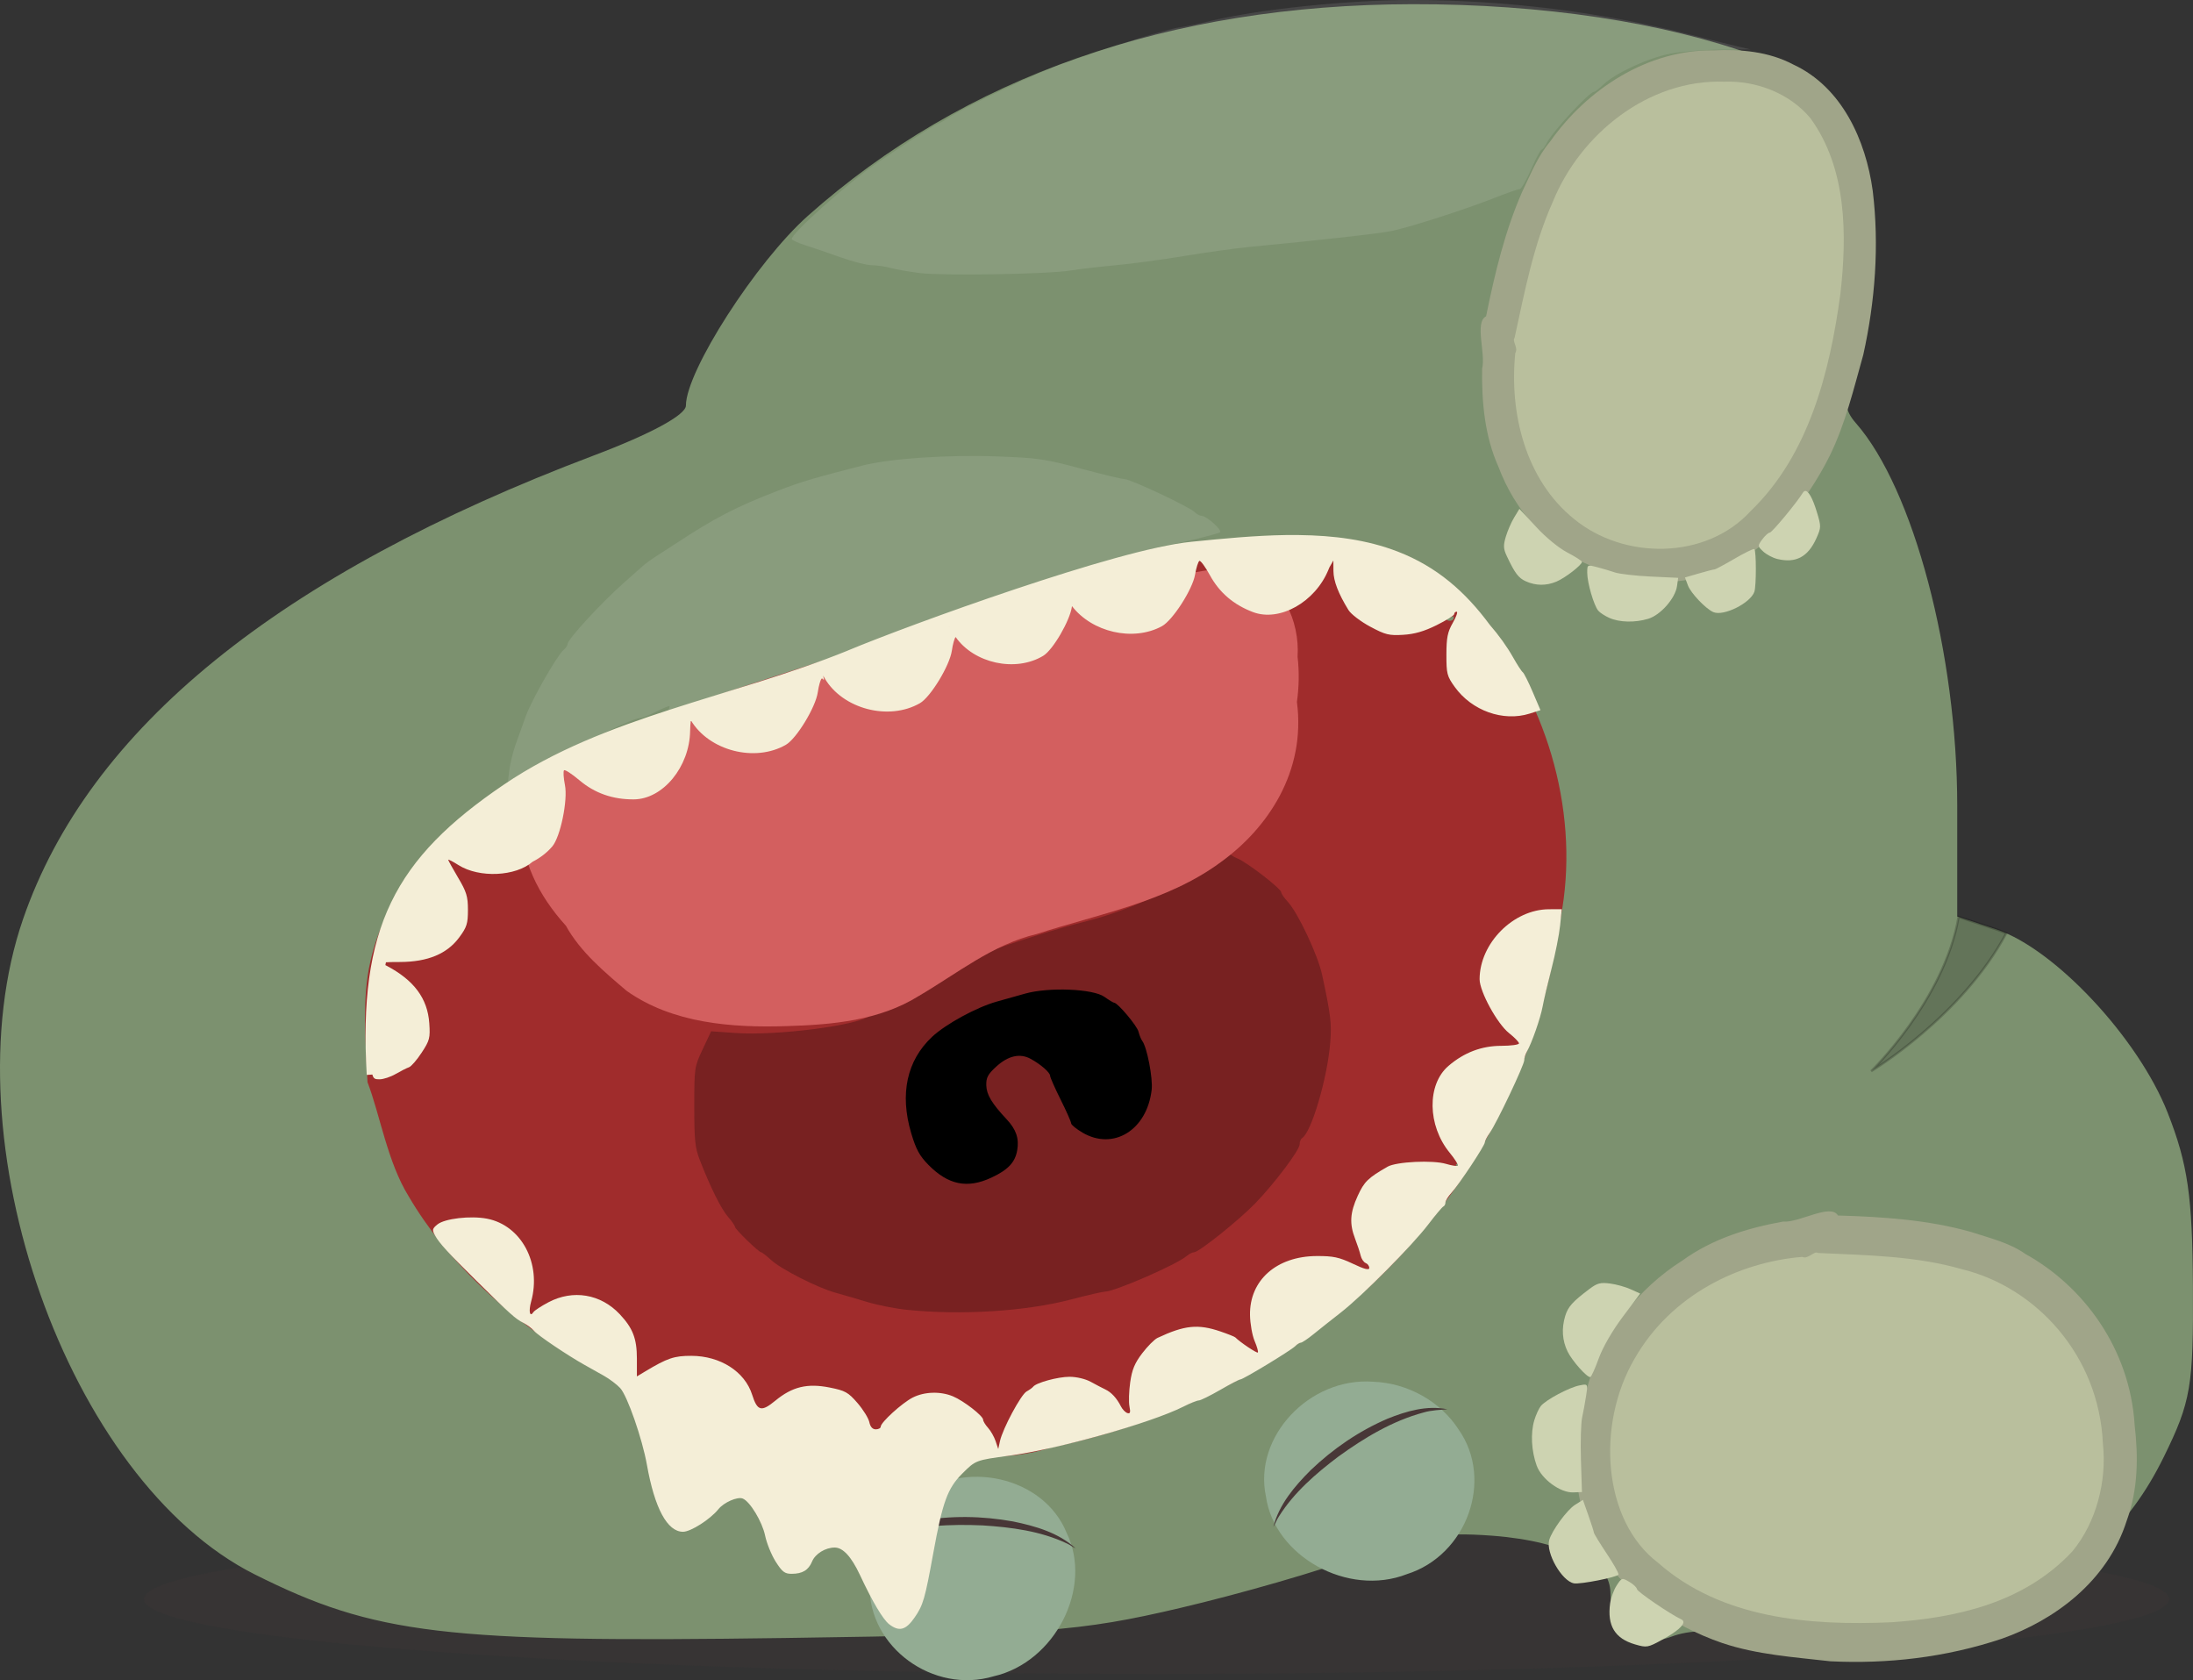 <?xml version="1.0" encoding="UTF-8" standalone="no"?>
<!-- Created with Inkscape (http://www.inkscape.org/) -->

<svg
     xmlns:dc="http://purl.org/dc/elements/1.1/"
     xmlns:cc="http://creativecommons.org/ns#"
     xmlns:rdf="http://www.w3.org/1999/02/22-rdf-syntax-ns#"
     xmlns:svg="http://www.w3.org/2000/svg"
     xmlns="http://www.w3.org/2000/svg"
     xmlns:sodipodi="http://sodipodi.sourceforge.net/DTD/sodipodi-0.dtd"
     xmlns:inkscape="http://www.inkscape.org/namespaces/inkscape"
     width="948.743"
     height="726.818"
     id="svg2"
     version="1.1"
     inkscape:version="0.48.5 r10040"
     sodipodi:docname="sleepy.svg">
    <rect width="100%" height="100%" fill="#333333" stroke="none"/>
    <defs
         id="defs4" />
    <sodipodi:namedview
         id="base"
         pagecolor="#ffffff"
         bordercolor="#666666"
         borderopacity="1.0"
         inkscape:pageopacity="0.0"
         inkscape:pageshadow="2"
         inkscape:zoom="0.9"
         inkscape:cx="313.08124"
         inkscape:cy="367.20676"
         inkscape:document-units="px"
         inkscape:current-layer="layer1"
         showgrid="false"
         fit-margin-top="0"
         fit-margin-left="0"
         fit-margin-right="0"
         fit-margin-bottom="0" />
    <g
         inkscape:label="Layer 1"
         inkscape:groupmode="layer"
         id="layer1"
         transform="translate(1189.048,-157.162)">
        <path
             sodipodi:type="arc"
             style="opacity:0.2;fill:#483737;fill-opacity:1;stroke:none"
             id="path4279"
             sodipodi:cx="407.38635"
             sodipodi:cy="862.58948"
             sodipodi:rx="438.06818"
             sodipodi:ry="39.772728"
             d="M 845.455,862.589 A 438.068,39.773 0 1 1 -30.682,862.589 438.068,39.773 0 1 1 845.455,862.589 z"
             transform="matrix(1,0,0,0.814,-1096.091,146.763)" />
        <path
             style="fill:#7c916f;fill-opacity:1;stroke:none"
             d="M -578.054,158.974 C -683.045,159.17 -771.841,190.26 -839.554,250.537 -861.897,270.427 -892.304,317.747 -892.304,332.599 -892.304,336.642 -907.488,344.869 -932.085,354.162 -1068.559,405.724 -1150.594,472.323 -1179.054,554.693 -1211.969,649.96 -1159.723,797.713 -1078.773,838.256 -1026.939,864.216 -996.58,867.836 -849.148,865.724 -738.363,864.138 -721.762,862.896 -678.679,852.787 -652.429,846.627 -617.648,836.582 -601.398,830.474 -577.895,821.64 -566.066,819.797 -543.554,821.474 -527.373,822.68 -513.034,826.259 -510.054,829.849 -507.188,833.303 -502.029,836.131 -498.585,836.131 -495.022,836.131 -492.304,840.794 -492.304,846.943 -492.304,862.831 -480.769,870.733 -465.804,865.099 -458.094,862.197 -447.881,862.067 -437.773,864.724 -411.039,871.752 -356.749,866.121 -326.398,853.162 -289.254,837.303 -268.145,818.381 -252.898,787.318 -241.195,763.478 -240.083,756.889 -240.335,713.412 -240.56,674.551 -242.57,660.66 -251.242,638.568 -263.914,606.284 -300.111,567.549 -325.429,559.193 L -342.304,553.631 -342.304,505.881 C -342.304,440.029 -361.192,368.653 -386.148,340.193 -391.229,334.398 -391.51,330.125 -387.46,319.724 -379.197,298.504 -380.198,231.735 -389.023,215.693 -401.907,192.272 -403.732,190.727 -429.023,181.474 -469.144,166.795 -521.638,158.87 -578.054,158.974 z"
             id="rect3938"
             inkscape:connector-curvature="0" />
        <path
             style="fill:#a02c2c;fill-opacity:1;stroke:none"
             d="M -633.781,393.562 C -694.895,394.884 -752.381,418.64 -810.398,435.395 -866.947,454.871 -926.239,469.625 -976.588,503.018 -1000.945,519.827 -1022.144,543.419 -1028.781,572.969 -1032.569,588.896 -1030.81,607.941 -1030.062,625.25 -1024.564,639.68 -1021.425,659.831 -1012.245,674.68 -995.668,702.925 -970.328,725.758 -942.97,743.262 -898.581,768.683 -848.876,791.81 -796.403,787.379 -775.381,785.81 -754.631,790.13 -734.349,783.29 -672.383,770.42 -613.932,738.405 -573.544,689.377 -542.331,652.562 -521.851,606.509 -514.793,558.571 -504.906,515.138 -517.125,466.771 -544.463,431.336 -564.526,405.443 -597.855,392.417 -630.429,393.621 L -633.781,393.562 z M -646.344,422.125 C -646.764,425.773 -648.425,421.386 -646.344,422.125 z M -560.156,423.719 C -559.229,427.285 -567.234,425.264 -560.156,423.719 z M -557.031,460.719 C -556.85,460.707 -557.101,461.108 -557.031,460.719 z M -558.375,660.406 C -554.6,662.583 -561.58,661.736 -558.375,660.406 z M -597.406,705.844 C -596.965,706.252 -598.386,706.286 -597.406,705.844 z"
             id="path3909"
             inkscape:connector-curvature="0" />
        <path
             style="fill:#000000;fill-opacity:1;stroke:none"
             d="M -731.562,583.969 C -750.355,584.216 -768.872,591.353 -783.875,602.406 -793.717,609.634 -799.599,621.676 -798.2,634 -798.393,648.682 -791.504,665.469 -776.338,669.956 -768.952,672.988 -760.597,668.966 -754.375,664.938 -746.784,659.865 -744.582,648.31 -751.283,641.518 -754.208,636.283 -761.351,631.747 -760.5,625.156 -757.534,618.452 -748.671,612.841 -742,618.25 -730.655,625.824 -732.39,644.464 -718.875,649.719 -705.073,656.275 -689.351,642.877 -689.469,628.656 -689.386,614.167 -694.142,597.842 -706.688,589.406 -714.024,584.138 -722.695,583.427 -731.562,583.969 z"
             id="path3899"
             inkscape:connector-curvature="0" />
        <path
             style="fill:#782121;fill-opacity:1;stroke:none"
             d="M -796.672,723.768 C -801.672,723.257 -809.343,721.751 -813.718,720.422 -818.093,719.093 -824.3,717.279 -827.511,716.391 -835.392,714.212 -850.976,706.301 -855.464,702.203 -857.469,700.371 -859.399,698.872 -859.751,698.872 -860.778,698.872 -871.104,688.845 -871.105,687.847 -871.106,687.348 -872.448,685.406 -874.087,683.531 -877.052,680.14 -881.589,671.027 -886.249,659.099 -888.362,653.692 -888.691,650.551 -888.688,635.804 -888.685,618.981 -888.638,618.657 -885.035,611.017 L -881.385,603.276 -870.847,604.018 C -852.748,605.292 -817.271,600.679 -812.638,596.448 -812.044,595.906 -810.51,595.446 -809.229,595.426 -806.297,595.38 -792.963,588.02 -778.364,578.391 -772.184,574.314 -765.337,570.303 -763.149,569.478 -750.671,564.772 -731.448,558.759 -718.831,555.616 -701.532,551.307 -677.804,540.648 -665.99,531.879 -662.24,529.096 -658.796,526.284 -658.337,525.629 -657.772,524.824 -657.497,524.854 -657.485,525.723 -657.475,526.428 -655.806,527.665 -653.774,528.471 -649.592,530.131 -634.74,541.609 -634.74,543.181 -634.74,543.746 -633.492,545.556 -631.966,547.202 -627.492,552.03 -618.874,570.371 -617.032,578.986 -613.335,596.269 -612.916,599.749 -613.537,607.963 -614.688,623.178 -621.673,646.983 -625.721,649.484 -626.307,649.846 -626.786,651.047 -626.786,652.152 -626.786,654.657 -637.451,668.845 -645.957,677.657 -653.007,684.959 -670.383,698.872 -672.453,698.872 -673.175,698.872 -674.573,699.565 -675.56,700.412 -679.981,704.207 -706.849,715.917 -711.135,715.917 -712.059,715.917 -718.671,717.449 -725.829,719.32 -745.379,724.433 -773.145,726.176 -796.672,723.768 z M -760.188,666.603 C -752.895,663.207 -749.861,659.978 -748.962,654.656 -748.11,649.614 -749.447,645.732 -753.541,641.352 -759.988,634.457 -762.237,630.709 -762.352,626.676 -762.447,623.325 -761.689,621.888 -758.091,618.591 -752.897,613.833 -747.791,612.676 -743.155,615.206 -738.768,617.6 -734.74,621.118 -734.74,622.556 -734.74,623.195 -732.695,627.816 -730.195,632.826 -727.695,637.836 -725.649,642.452 -725.649,643.083 -725.649,643.714 -723.431,645.531 -720.72,647.119 -707.332,654.966 -692.838,645.998 -690.811,628.613 -690.224,623.576 -692.831,610.088 -694.912,607.395 -695.395,606.77 -696.116,604.98 -696.513,603.417 -697.17,600.837 -705.53,590.917 -707.049,590.917 -707.399,590.917 -709.295,589.771 -711.264,588.369 -716.168,584.877 -735.312,584.1 -745.536,586.977 -749.286,588.033 -754.816,589.587 -757.826,590.43 -766.566,592.88 -779.898,600.147 -785.819,605.69 -796.722,615.896 -799.871,630.402 -794.853,647.305 -792.759,654.358 -791.241,657.151 -787.367,661.081 -778.823,669.748 -770.551,671.428 -760.188,666.603 z"
             id="path3129"
             inkscape:connector-curvature="0" />
        <path
             style="fill:#93ac93;fill-opacity:1;stroke:none"
             d="M -793.836,805.213 C -772.129,788.032 -737.458,795.867 -727.593,820.26 -716.1,843.802 -732.473,876.201 -759.167,882.292 -785.285,890.109 -813.302,869.713 -812.837,843.044 -813.18,828.633 -805.878,814.035 -793.836,805.213 z"
             id="path3974"
             inkscape:connector-curvature="0" />
        <path
             style="fill:#483737;fill-opacity:1;stroke:none"
             d="M -723.737,826.926 C -731.135,820.172 -741.13,817.297 -750.73,815.329 -764.063,812.909 -777.883,812.659 -791.225,815.151 -799.643,816.901 -808.413,819.661 -814.606,825.932 -812.158,824.557 -808.509,822.372 -805.267,821.4 -792.001,816.989 -777.782,816.422 -763.921,817.021 -751.547,817.819 -738.874,819.446 -727.554,824.807 -726.232,825.352 -724.977,826.436 -723.737,826.926 z"
             id="path4168-1-2"
             inkscape:connector-curvature="0" />
        <path
             style="fill:#f4eed7;fill-opacity:1;stroke:none"
             d="M -804.348,859.804 C -807.039,857.732 -811.598,850.051 -817.051,838.399 -820.716,830.568 -824.369,826.599 -827.91,826.599 -831.956,826.599 -836.324,829.277 -837.71,832.609 -839.289,836.401 -841.889,837.963 -846.622,837.963 -849.557,837.963 -850.677,837.103 -853.464,832.707 -855.297,829.817 -857.36,824.741 -858.048,821.427 -859.303,815.379 -864.623,806.598 -867.761,805.394 -870.061,804.511 -875.875,807.069 -878.245,810.005 -881.796,814.406 -890.211,819.781 -893.551,819.781 -900.358,819.781 -905.821,809.65 -909.177,790.804 -911.195,779.467 -917.666,760.907 -920.753,757.599 -922.196,756.052 -925.325,753.686 -927.705,752.341 -930.086,750.995 -933.922,748.84 -936.228,747.551 -943.57,743.448 -956.441,734.771 -958.035,732.85 -958.882,731.83 -960.964,730.276 -962.662,729.398 -966.123,727.609 -968.225,725.725 -982.608,711.53 -995.261,699.041 -999.037,694.911 -1000.876,691.546 -1002.163,689.19 -1002.037,688.639 -999.789,686.818 -996.647,684.274 -985.495,682.977 -978.401,684.331 -963.5,687.175 -954.683,703.685 -959.261,720.172 -960.444,724.433 -959.838,727.191 -958.258,724.738 -957.823,724.063 -954.915,722.16 -951.795,720.51 -941.181,714.894 -929.178,716.893 -920.947,725.647 -915.268,731.688 -913.517,736.21 -913.517,744.839 L -913.517,752.577 -909.924,750.417 C -900.334,744.65 -897.353,743.645 -889.925,743.67 -877.409,743.711 -866.819,750.488 -863.656,760.479 -861.406,767.587 -859.659,768.039 -853.631,763.072 -846.294,757.028 -839.807,755.456 -830.138,757.378 -823.389,758.719 -822.119,759.423 -818.109,764.045 -815.643,766.887 -813.327,770.619 -812.962,772.338 -812.523,774.4 -811.572,775.463 -810.166,775.463 -808.995,775.463 -808.036,774.951 -808.036,774.325 -808.036,772.477 -798.818,764.081 -794.206,761.728 -789.137,759.142 -782.184,758.93 -776.761,761.196 -772.131,763.13 -763.718,769.66 -763.718,771.318 -763.718,771.955 -762.76,773.531 -761.589,774.821 -760.419,776.112 -758.948,778.701 -758.32,780.576 L -757.18,783.986 -756.442,780.576 C -755.276,775.194 -747.357,760.426 -744.912,759.074 -743.693,758.401 -742.418,757.481 -742.08,757.03 -740.784,755.303 -731.381,752.736 -726.359,752.737 -723.303,752.738 -719.439,753.657 -717.127,754.931 -714.939,756.137 -712.106,757.617 -710.83,758.22 -708.246,759.442 -705.88,762.021 -704.103,765.551 -703.453,766.841 -702.205,768.134 -701.329,768.423 -700.109,768.826 -699.895,768.155 -700.415,765.557 -700.788,763.692 -700.645,758.995 -700.097,755.12 -699.324,749.655 -698.159,746.838 -694.899,742.564 -692.587,739.533 -689.612,736.543 -688.286,735.919 -676.575,730.409 -670.764,729.815 -661.029,733.133 -657.82,734.227 -654.939,735.381 -654.627,735.697 -652.582,737.765 -645.296,742.647 -644.878,742.229 -644.598,741.95 -645.221,739.725 -646.261,737.285 -647.302,734.845 -648.203,729.781 -648.265,726.031 -648.512,710.961 -636.774,700.579 -619.399,700.502 -612.268,700.471 -609.717,701.013 -603.774,703.825 -598.712,706.22 -596.672,706.744 -596.672,705.65 -596.672,704.806 -597.371,703.847 -598.226,703.519 -599.081,703.191 -600.062,701.73 -600.407,700.272 -600.751,698.814 -601.819,695.576 -602.78,693.076 -605.306,686.505 -605.02,681.774 -601.655,674.442 -598.834,668.296 -597.227,666.727 -588.775,661.863 -584.978,659.677 -569.191,658.916 -563.434,660.641 -560.968,661.38 -558.688,661.721 -558.366,661.399 -558.045,661.078 -559.631,658.557 -561.892,655.798 -571.537,644.028 -571.781,626.291 -562.408,618.253 -555.641,612.45 -548.089,609.577 -539.57,609.565 -535.351,609.559 -531.899,609.085 -531.899,608.513 -531.899,607.94 -533.85,605.927 -536.233,604.04 -541.336,599.998 -548.948,586.042 -548.938,580.744 -548.911,565.216 -534.382,550.557 -518.951,550.488 L -513.389,550.463 -514.116,557.565 C -514.516,561.471 -516.165,569.781 -517.782,576.031 -519.399,582.281 -521.144,589.696 -521.66,592.508 -522.592,597.586 -526.338,608.314 -528.499,612.095 -529.119,613.18 -529.627,614.846 -529.627,615.797 -529.627,617.871 -541.531,642.951 -544.546,647.229 -545.715,648.888 -546.672,650.73 -546.672,651.322 -546.672,652.714 -557.776,669.491 -561.138,673.178 -562.557,674.735 -563.718,676.61 -563.718,677.345 -563.718,678.081 -564.118,678.853 -564.608,679.061 -565.098,679.27 -568.035,682.764 -571.135,686.826 -578.25,696.149 -599.524,717.572 -608.999,724.955 -612.966,728.047 -618.256,732.238 -620.754,734.27 -623.252,736.301 -625.723,737.963 -626.244,737.963 -626.765,737.963 -627.882,738.653 -628.726,739.498 -630.596,741.367 -651.212,753.872 -652.425,753.872 -652.901,753.872 -656.838,755.917 -661.175,758.417 -665.511,760.917 -669.664,762.963 -670.403,762.963 -671.143,762.963 -674.16,764.175 -677.108,765.657 -691.201,772.742 -731.126,783.989 -752.354,786.853 -766.992,788.828 -766.947,788.811 -772.818,794.682 -779.109,800.973 -781.255,806.869 -785.263,828.872 -788.914,848.918 -789.649,851.46 -793.345,856.832 -797.133,862.337 -800.038,863.122 -804.348,859.804 z"
             id="path3903"
             inkscape:connector-curvature="0" />
        <path
             inkscape:connector-curvature="0"
             style="fill:#d35f5f;fill-opacity:1;stroke:none"
             d="M -660.219,403.031 C -660.695,403.036 -661.179,403.066 -661.656,403.094 -694.296,407.497 -725.636,418.326 -757.562,426.125 -820.878,443.485 -884.452,460.533 -946.188,482.812 -956.946,487.676 -964.068,499.035 -963.594,510.938 -964.211,528.707 -955.974,544.715 -944.219,557.625 -937.991,568.923 -927.676,577.495 -918,585.75 -898.106,599.882 -872.319,601.821 -848.562,601.031 -828.955,600.453 -808.591,598.632 -791.656,588.062 -774.993,578.332 -759.537,565.664 -740.469,561.188 -713.467,552.421 -684.2,547.292 -660.969,530.156 -640.45,515.358 -624.015,490.809 -627.969,460.844 -627.969,460.844 -627.969,460.813 -627.969,460.812 -627.967,460.802 -627.97,460.791 -627.969,460.781 -627.062,454.34 -626.928,447.781 -627.688,441.25 -626.657,425.968 -634.43,408.066 -650.375,404.219 -653.589,403.517 -656.887,402.999 -660.219,403.031 z"
             id="use4135" />
        <path
             style="fill:#93ac93;fill-opacity:1;stroke:none"
             d="M -594.966,754.869 C -622.573,752.815 -646.887,778.743 -641.378,804.473 -637.694,830.41 -605.971,848.055 -580.452,838.131 -554.443,829.959 -542.681,797.361 -558.021,775.539 -565.817,763.415 -580.049,755.422 -594.966,754.869 z"
             id="use3960"
             inkscape:connector-curvature="0" />
        <path
             style="opacity:0.1;fill:#ffffff;fill-opacity:1;stroke:none"
             d="M -791.256,275.268 C -795.858,274.691 -801.483,273.702 -803.756,273.07 -806.029,272.439 -809.678,271.913 -811.866,271.901 -814.053,271.889 -820.19,270.326 -825.502,268.427 -830.815,266.529 -837.568,264.221 -840.51,263.299 -843.452,262.378 -846.13,261.184 -846.462,260.648 -847.548,258.89 -822.315,236.292 -809.551,227.591 -797.547,219.409 -785.057,211.358 -783.506,210.804 -782.542,210.459 -780.474,209.299 -778.911,208.226 -772.224,203.637 -740.171,188.458 -728.911,184.549 -712.82,178.963 -708.157,177.413 -696.142,173.658 -689.056,171.444 -681.13,169.323 -678.528,168.945 -675.926,168.568 -669.962,167.334 -665.275,166.205 -644.135,161.11 -605.553,157.123 -577.775,157.162 -537.409,157.22 -496.114,162.373 -457.888,172.124 -450.388,174.037 -441.44,176.262 -438.002,177.07 L -431.752,178.537 -444.82,178.633 C -452.008,178.685 -461.724,179.464 -466.411,180.363 -475.924,182.187 -490.221,188.779 -495.32,193.691 -497.157,195.461 -499.027,196.91 -499.475,196.91 -501.482,196.91 -517.241,213.924 -519.736,218.785 -520.619,220.503 -521.697,221.91 -522.131,221.91 -522.566,221.91 -524.595,225.745 -526.638,230.432 -528.682,235.12 -530.905,238.955 -531.579,238.955 -532.252,238.955 -537.169,240.673 -542.505,242.772 -555.223,247.777 -578.981,255.428 -586.866,257.059 -592.435,258.211 -617.25,260.996 -648.229,263.947 -654.167,264.513 -666.951,266.286 -676.638,267.888 -686.326,269.49 -699.877,271.314 -706.752,271.942 -713.627,272.571 -722.32,273.588 -726.07,274.203 -735.694,275.782 -781.236,276.526 -791.256,275.268 z"
             id="path4001"
             inkscape:connector-curvature="0" />
        <path
             style="opacity:0.1;fill:#ffffff;fill-opacity:1;stroke:none"
             d="M -968.871,491.51 C -968.502,488.167 -967.242,482.748 -966.071,479.466 -964.9,476.185 -962.88,470.56 -961.582,466.966 -959.045,459.94 -948.001,440.605 -945.195,438.276 -944.256,437.496 -943.487,436.339 -943.487,435.704 -943.487,433.719 -928.36,417.32 -918.878,409.027 -915.85,406.379 -912.389,403.311 -911.186,402.209 -909.983,401.107 -907.38,399.182 -905.402,397.932 -903.424,396.682 -899.551,394.175 -896.794,392.36 -879.915,381.246 -870.418,376.327 -852.588,369.464 -842.478,365.573 -837.568,364.108 -816.214,358.615 -804.022,355.479 -779.056,353.793 -757.068,354.62 -739.915,355.266 -736.785,355.727 -721.451,359.869 -712.205,362.366 -703.695,364.41 -702.539,364.41 -699.968,364.41 -674.53,376.386 -672.243,378.673 -671.338,379.578 -669.936,380.319 -669.128,380.319 -667.04,380.319 -660.012,386.681 -661.253,387.448 -662.579,388.268 -681.375,392.82 -683.415,392.815 -684.267,392.814 -690.845,394.643 -698.032,396.881 -705.22,399.119 -715.566,402.317 -721.023,403.987 -726.48,405.657 -730.954,407.351 -730.966,407.752 -730.977,408.153 -729.635,408.821 -727.982,409.236 -726.301,409.658 -725.424,410.407 -725.993,410.936 -727.25,412.106 -742.624,417.31 -748.032,418.396 -750.22,418.835 -753.544,419.849 -755.419,420.649 -761.033,423.043 -790.3,432.663 -795.192,433.721 -797.692,434.262 -804.511,436.53 -810.346,438.762 -816.181,440.993 -822.217,442.819 -823.76,442.819 -825.304,442.819 -828.711,443.785 -831.333,444.966 -833.955,446.147 -838.913,448.002 -842.351,449.087 -845.788,450.173 -853.459,452.792 -859.396,454.907 -865.334,457.023 -870.611,458.748 -871.124,458.741 -872.212,458.726 -895.334,467.546 -898.427,469.156 -901.329,470.667 -902.061,469.514 -900.447,465.972 -899.697,464.326 -899.239,462.824 -899.429,462.634 -899.62,462.444 -902.23,463.533 -905.23,465.053 -908.23,466.574 -911.442,467.819 -912.366,467.819 -915.827,467.819 -952.74,486.011 -956.878,489.755 -957.953,490.728 -960.11,492.066 -961.671,492.728 -963.232,493.39 -965.642,494.755 -967.026,495.76 L -969.543,497.588 -968.871,491.51 z"
             id="path4275"
             inkscape:connector-curvature="0" />
        <path
             style="font-size:medium;font-style:normal;font-variant:normal;font-weight:normal;font-stretch:normal;text-indent:0;text-align:start;text-decoration:none;line-height:normal;letter-spacing:normal;word-spacing:normal;text-transform:none;direction:ltr;block-progression:tb;writing-mode:lr-tb;text-anchor:start;baseline-shift:baseline;color:#000000;fill:#f4eed7;fill-opacity:1;stroke:none;stroke-width:6;marker:none;visibility:visible;display:inline;overflow:visible;enable-background:accumulate;font-family:Sans;-inkscape-font-specification:Sans"
             d="M -632.827,388.616 C -646.112,388.81 -659.834,390.142 -673.639,391.523 -690.14,393.173 -720.172,402.09 -749.858,412.023 -779.526,421.95 -808.571,432.863 -822.233,438.554 L -822.233,438.585 C -822.239,438.588 -822.258,438.583 -822.264,438.585 -872.142,458.843 -927.476,467.001 -970.983,496.523 -994.486,512.422 -1010.399,527.932 -1019.858,547.554 -1029.317,567.176 -1032.198,590.636 -1030.389,622.148 L -1027.952,621.991 C -1027.46,623.895 -1026.716,624.054 -1024.858,624.054 -1023.179,624.054 -1020.036,623.009 -1017.858,621.741 -1015.68,620.474 -1013.083,619.172 -1012.108,618.835 -1011.133,618.498 -1008.67,615.642 -1006.608,612.491 -1003.176,607.249 -1002.884,606.192 -1003.327,599.804 -1004.072,589.037 -1009.956,581.135 -1021.92,574.866 -1022.082,574.782 -1022.189,574.723 -1022.327,574.648 -1022.249,574.241 -1022.158,573.832 -1022.077,573.429 -1020.927,573.333 -1018.972,573.315 -1015.952,573.304 -1003.979,573.259 -995.621,569.775 -990.358,562.648 -987.1,558.236 -986.608,556.701 -986.608,550.773 -986.608,544.925 -987.234,542.916 -990.889,536.773 -993.233,532.833 -995.139,529.372 -995.139,529.085 -995.139,528.798 -993.123,529.85 -990.67,531.398 -981.706,537.057 -965.95,536.318 -958.67,529.96 -955.419,528.289 -952.466,526.077 -950.108,523.304 -946.603,519.183 -943.332,503.291 -944.639,496.773 -945.25,493.728 -945.423,490.844 -945.045,490.398 -944.667,489.952 -941.68,491.898 -938.389,494.679 -931.745,500.294 -923.961,503.013 -914.858,502.96 -902.25,502.887 -890.74,488.904 -890.483,473.366 -890.453,471.572 -890.334,469.951 -890.17,468.741 -882.308,481.94 -862.44,487.067 -849.045,479.335 -844.457,476.687 -836.202,463.121 -835.264,456.679 -834.826,453.67 -834.041,450.966 -833.545,450.679 -833.377,450.581 -833.025,450.876 -832.545,451.398 -832.655,450.741 -832.79,450.082 -832.92,449.429 L -832.264,450.585 C -824.467,463.901 -804.493,469.098 -791.045,461.335 -786.457,458.687 -778.202,445.121 -777.264,438.679 -776.842,435.778 -776.105,433.182 -775.608,432.741 -767.64,444.127 -749.698,448.092 -737.702,440.835 -733.472,438.277 -726.047,425.456 -725.295,419.429 -725.291,419.397 -725.3,419.367 -725.295,419.335 -716.721,430.571 -698.933,434.863 -686.389,428.054 -681.733,425.526 -673.152,412.188 -672.045,405.773 -671.529,402.776 -670.673,400.078 -670.17,399.804 -669.668,399.53 -667.601,402.353 -665.577,406.054 -661.488,413.528 -655.348,418.765 -647.014,421.929 -635.471,426.311 -620.013,417.625 -614.295,403.523 -614.157,403.182 -614.028,402.878 -613.889,402.554 L -612.202,399.616 -612.17,404.179 C -612.137,408.504 -610.063,413.916 -605.67,421.054 -604.575,422.834 -600.327,426.065 -596.264,428.241 -589.706,431.755 -588.119,432.142 -582.014,431.773 -577.104,431.476 -572.951,430.289 -567.514,427.585 -563.327,425.503 -559.92,423.356 -559.92,422.804 -559.92,422.252 -559.447,421.773 -558.858,421.773 -558.269,421.773 -559.027,423.96 -560.545,426.616 -562.819,430.593 -563.284,433.035 -563.295,440.366 -563.308,448.579 -563.048,449.644 -559.702,454.304 -552.297,464.615 -538.761,469.453 -527.327,465.866 L -522.608,464.366 -525.983,456.46 C -527.839,452.109 -529.768,448.289 -530.264,447.96 -530.76,447.631 -532.638,444.733 -534.452,441.523 -537.106,436.826 -540.586,431.995 -544.577,427.398 -555.045,413.236 -567.348,402.331 -584.42,395.741 -597.718,390.609 -612.135,388.788 -627.17,388.616 -629.05,388.595 -630.929,388.589 -632.827,388.616 z M -778.389,428.304 -778.358,428.335 C -778.406,428.341 -778.465,428.36 -778.514,428.366 -778.471,428.351 -778.432,428.319 -778.389,428.304 z"
             id="path4130"
             inkscape:connector-curvature="0" />
        <path
             style="fill:#483737;fill-opacity:1;stroke:none"
             d="M -638.161,817.662 C -635.703,807.951 -628.941,800.049 -622.01,793.121 -612.354,783.887 -601.13,776.176 -588.836,770.9 -580.693,767.604 -571.665,764.95 -562.848,766.808 -565.648,767.008 -569.898,767.193 -573.139,768.166 -586.642,771.786 -598.825,779.141 -610.066,787.272 -619.787,794.604 -629.253,802.782 -635.785,813.187 -636.734,814.561 -637.31,816.346 -638.161,817.662 z"
             id="path4168-1"
             inkscape:connector-curvature="0" />
        <path
             style="fill:#a0a589;fill-opacity:1;stroke:none"
             d="M -447.753,178.949 C -476.181,178.57 -502.455,195.698 -518.421,218.405 -523.845,224.768 -526.891,232.646 -530.505,240.106 -538.054,257.315 -542.397,275.63 -546.128,293.98 -551.254,296.661 -546.174,310.078 -547.856,316.691 -548.041,331.136 -546.745,345.847 -540.754,359.163 -533.826,377.678 -519.909,393.957 -501.44,401.636 -482.526,410.114 -459.311,412.395 -440.869,401.445 -431.332,397.596 -423.453,390.316 -416.398,382.977 -409.094,374.18 -402.578,364.626 -397.464,354.311 -390.662,340.449 -387.103,325.383 -382.939,310.594 -377.808,287.385 -375.988,263.333 -378.86,239.705 -381.854,217.86 -392.158,194.871 -413.176,185.096 -423.825,179.456 -435.917,178.383 -447.753,178.949 z"
             id="path4003"
             inkscape:connector-curvature="0" />
        <path
             style="fill:#cdd3b1;fill-opacity:1;stroke:none"
             d="M -408.156,369.562 C -408.482,369.619 -408.792,369.844 -409.062,370.281 -411.816,374.735 -422.434,387.524 -423.406,387.562 -424.031,387.587 -425.497,388.909 -426.656,390.5 -428.73,393.346 -428.706,393.433 -426.219,395.75 -424.828,397.046 -422.081,398.496 -420.125,398.969 -412.148,400.897 -406.86,398.1 -403.25,390.031 -401.137,385.309 -401.141,384.887 -403.031,378.656 -404.881,372.559 -406.745,369.32 -408.156,369.562 z M -531.719,377.281 -533.969,381 C -535.217,383.044 -536.847,386.782 -537.594,389.312 -538.733,393.173 -538.674,394.521 -537.125,397.812 -533.658,405.179 -532.082,407.238 -528.875,408.656 -524.576,410.558 -520.113,410.605 -515.688,408.75 -511.91,407.167 -504.651,401.544 -504.656,400.219 -504.658,399.806 -507.477,397.995 -510.938,396.188 -514.701,394.221 -520.14,389.769 -524.469,385.094 L -531.719,377.281 z M -430.156,394.656 C -430.835,394.626 -434.46,396.416 -438.562,398.812 -442.939,401.368 -446.861,403.469 -447.281,403.469 -447.701,403.469 -450.749,404.256 -454.062,405.219 L -460.094,406.969 -458.812,410.406 C -457.533,413.795 -451.009,420.617 -447.781,421.969 -443.337,423.831 -431.725,418.041 -430.062,413.125 -429.215,410.618 -429.21,395.54 -430.062,394.688 -430.081,394.669 -430.111,394.658 -430.156,394.656 z M -501.344,401.844 C -502.383,401.89 -502.383,402.729 -502.375,404.969 -502.36,409.26 -499.514,419.036 -497.625,421.312 -496.883,422.206 -494.699,423.627 -492.781,424.469 -488.348,426.415 -481.744,426.565 -476,424.844 -470.663,423.245 -464.266,415.979 -463.531,410.688 L -463.031,407.125 -475.031,406.562 C -481.631,406.239 -488.562,405.43 -490.438,404.781 -492.312,404.132 -495.781,403.106 -498.125,402.5 -499.722,402.087 -500.72,401.816 -501.344,401.844 z"
             id="path4208"
             inkscape:connector-curvature="0" />
        <path
             style="fill:#b9bf9d;fill-opacity:1;stroke:none"
             d="M -443.125,192.5 C -475.992,191.37 -505.467,215.239 -517.341,244.634 -525.671,263.281 -529.459,283.445 -533.812,303.344 -535.01,304.652 -532.052,307.698 -533.5,309.844 -536.155,335.815 -529.084,364.696 -508.156,381.594 -486.638,399.388 -450.958,399.466 -431.594,378.156 -406.421,353.868 -397.422,317.94 -392.856,284.319 -389.944,258.604 -390.036,230.014 -405.836,208.27 -414.804,197.503 -429.26,191.985 -443.125,192.5 z"
             id="use4225"
             inkscape:connector-curvature="0" />
        <path
             style="fill:#a0a589;fill-opacity:1;stroke:none"
             d="M -265.552,773.605 C -267.601,740.525 -287.711,713.532 -312.748,699.647 -319.846,694.655 -328.317,692.731 -336.403,690.063 -354.986,684.824 -374.446,683.534 -393.891,682.96 -397.125,677.558 -410.672,686.204 -417.708,685.605 -432.777,688.349 -447.997,692.865 -461.358,702.547 -480.058,714.381 -495.827,733.871 -502.242,756.883 -509.451,780.576 -509.832,807.994 -496.834,827.16 -492.003,837.443 -483.738,845.099 -475.484,851.785 -465.688,858.464 -455.171,864.072 -443.982,867.896 -428.95,872.954 -412.944,874 -397.173,875.805 -372.544,877.008 -347.323,874.195 -322.945,866.022 -300.437,858.073 -277.365,841.404 -268.985,815.003 -264.023,801.486 -263.945,787.229 -265.552,773.605 z"
             id="path4003-0"
             inkscape:connector-curvature="0" />
        <path
             style="fill:#cdd3b1;fill-opacity:1;stroke:none"
             d="M -460.795,858.607 C -460.882,858.24 -461.143,857.926 -461.622,857.702 -466.501,855.417 -480.742,845.71 -480.865,844.589 -480.945,843.869 -482.448,842.438 -484.206,841.418 -487.35,839.593 -487.438,839.639 -489.64,843.001 -490.87,844.881 -492.145,848.367 -492.47,850.734 -493.794,860.389 -490.424,865.956 -481.705,868.494 -476.602,869.979 -476.163,869.889 -469.832,866.418 -463.636,863.023 -460.421,860.195 -460.795,858.607 z M -479.464,716.746 -483.533,714.896 C -485.77,713.865 -489.807,712.738 -492.508,712.39 -496.628,711.858 -498.028,712.202 -501.325,714.675 -508.705,720.208 -510.714,722.459 -511.917,726.473 -513.529,731.853 -513.194,737.043 -510.881,741.801 -508.906,745.862 -502.422,753.137 -501.041,752.86 -500.611,752.773 -498.967,749.129 -497.38,744.742 -495.655,739.971 -491.482,732.745 -486.982,726.762 L -479.464,716.746 z M -488.838,838.206 C -488.865,837.412 -491.043,833.571 -493.893,829.299 -496.932,824.742 -499.459,820.618 -499.495,820.131 -499.531,819.643 -500.613,816.266 -501.902,812.617 L -504.244,805.974 -507.716,808.165 C -511.138,810.344 -517.686,819.315 -518.818,823.339 -520.376,828.88 -513.344,841.174 -508.077,842.097 -505.392,842.568 -489.678,839.486 -488.863,838.321 -488.845,838.296 -488.837,838.259 -488.838,838.206 z M -502.45,757.038 C -502.588,755.841 -503.461,756.013 -505.795,756.481 -510.266,757.377 -520.21,762.683 -522.42,765.342 -523.287,766.386 -524.58,769.213 -525.292,771.611 -526.939,777.156 -526.528,784.853 -524.24,791.169 -522.115,797.037 -513.993,802.976 -508.415,802.745 L -504.659,802.596 -505.105,788.55 C -505.335,780.822 -505.089,772.61 -504.573,770.3 -504.058,767.991 -503.287,763.754 -502.857,760.909 -502.564,758.97 -502.367,757.756 -502.45,757.038 z"
             id="path4208-9"
             inkscape:connector-curvature="0" />
        <path
             style="fill:#b9bf9d;fill-opacity:1;stroke:none"
             d="M -279.277,781.752 C -280.925,743.366 -308.335,714.037 -339.989,706.273 -360.139,700.421 -381.478,700.153 -402.59,699.174 -404.056,698.052 -406.976,702.11 -409.337,700.868 -436.631,703.105 -466.122,717.228 -481.932,744.983 -498.626,773.607 -495.64,815.043 -471.766,833.158 -444.29,857.407 -406.074,860.496 -370.643,858.912 -343.594,857.026 -313.807,851.064 -292.505,828.269 -282.055,815.653 -277.548,797.742 -279.277,781.752 z"
             id="use4225-3"
             inkscape:connector-curvature="0" />
        <path
             inkscape:connector-curvature="0"
             style="opacity:0.2;fill:#000000;stroke:#000000;stroke-width:1px;stroke-linecap:butt;stroke-linejoin:miter;stroke-opacity:1"
             d="M -341.719,553.812 C -347.92,589.911 -379.531,620.531 -379.531,620.531 -379.531,620.531 -340.332,597.012 -321.094,560.875 -322.568,560.226 -324.025,559.654 -325.438,559.188 L -341.719,553.812 z"
             id="path4281" />
    </g>
</svg>
